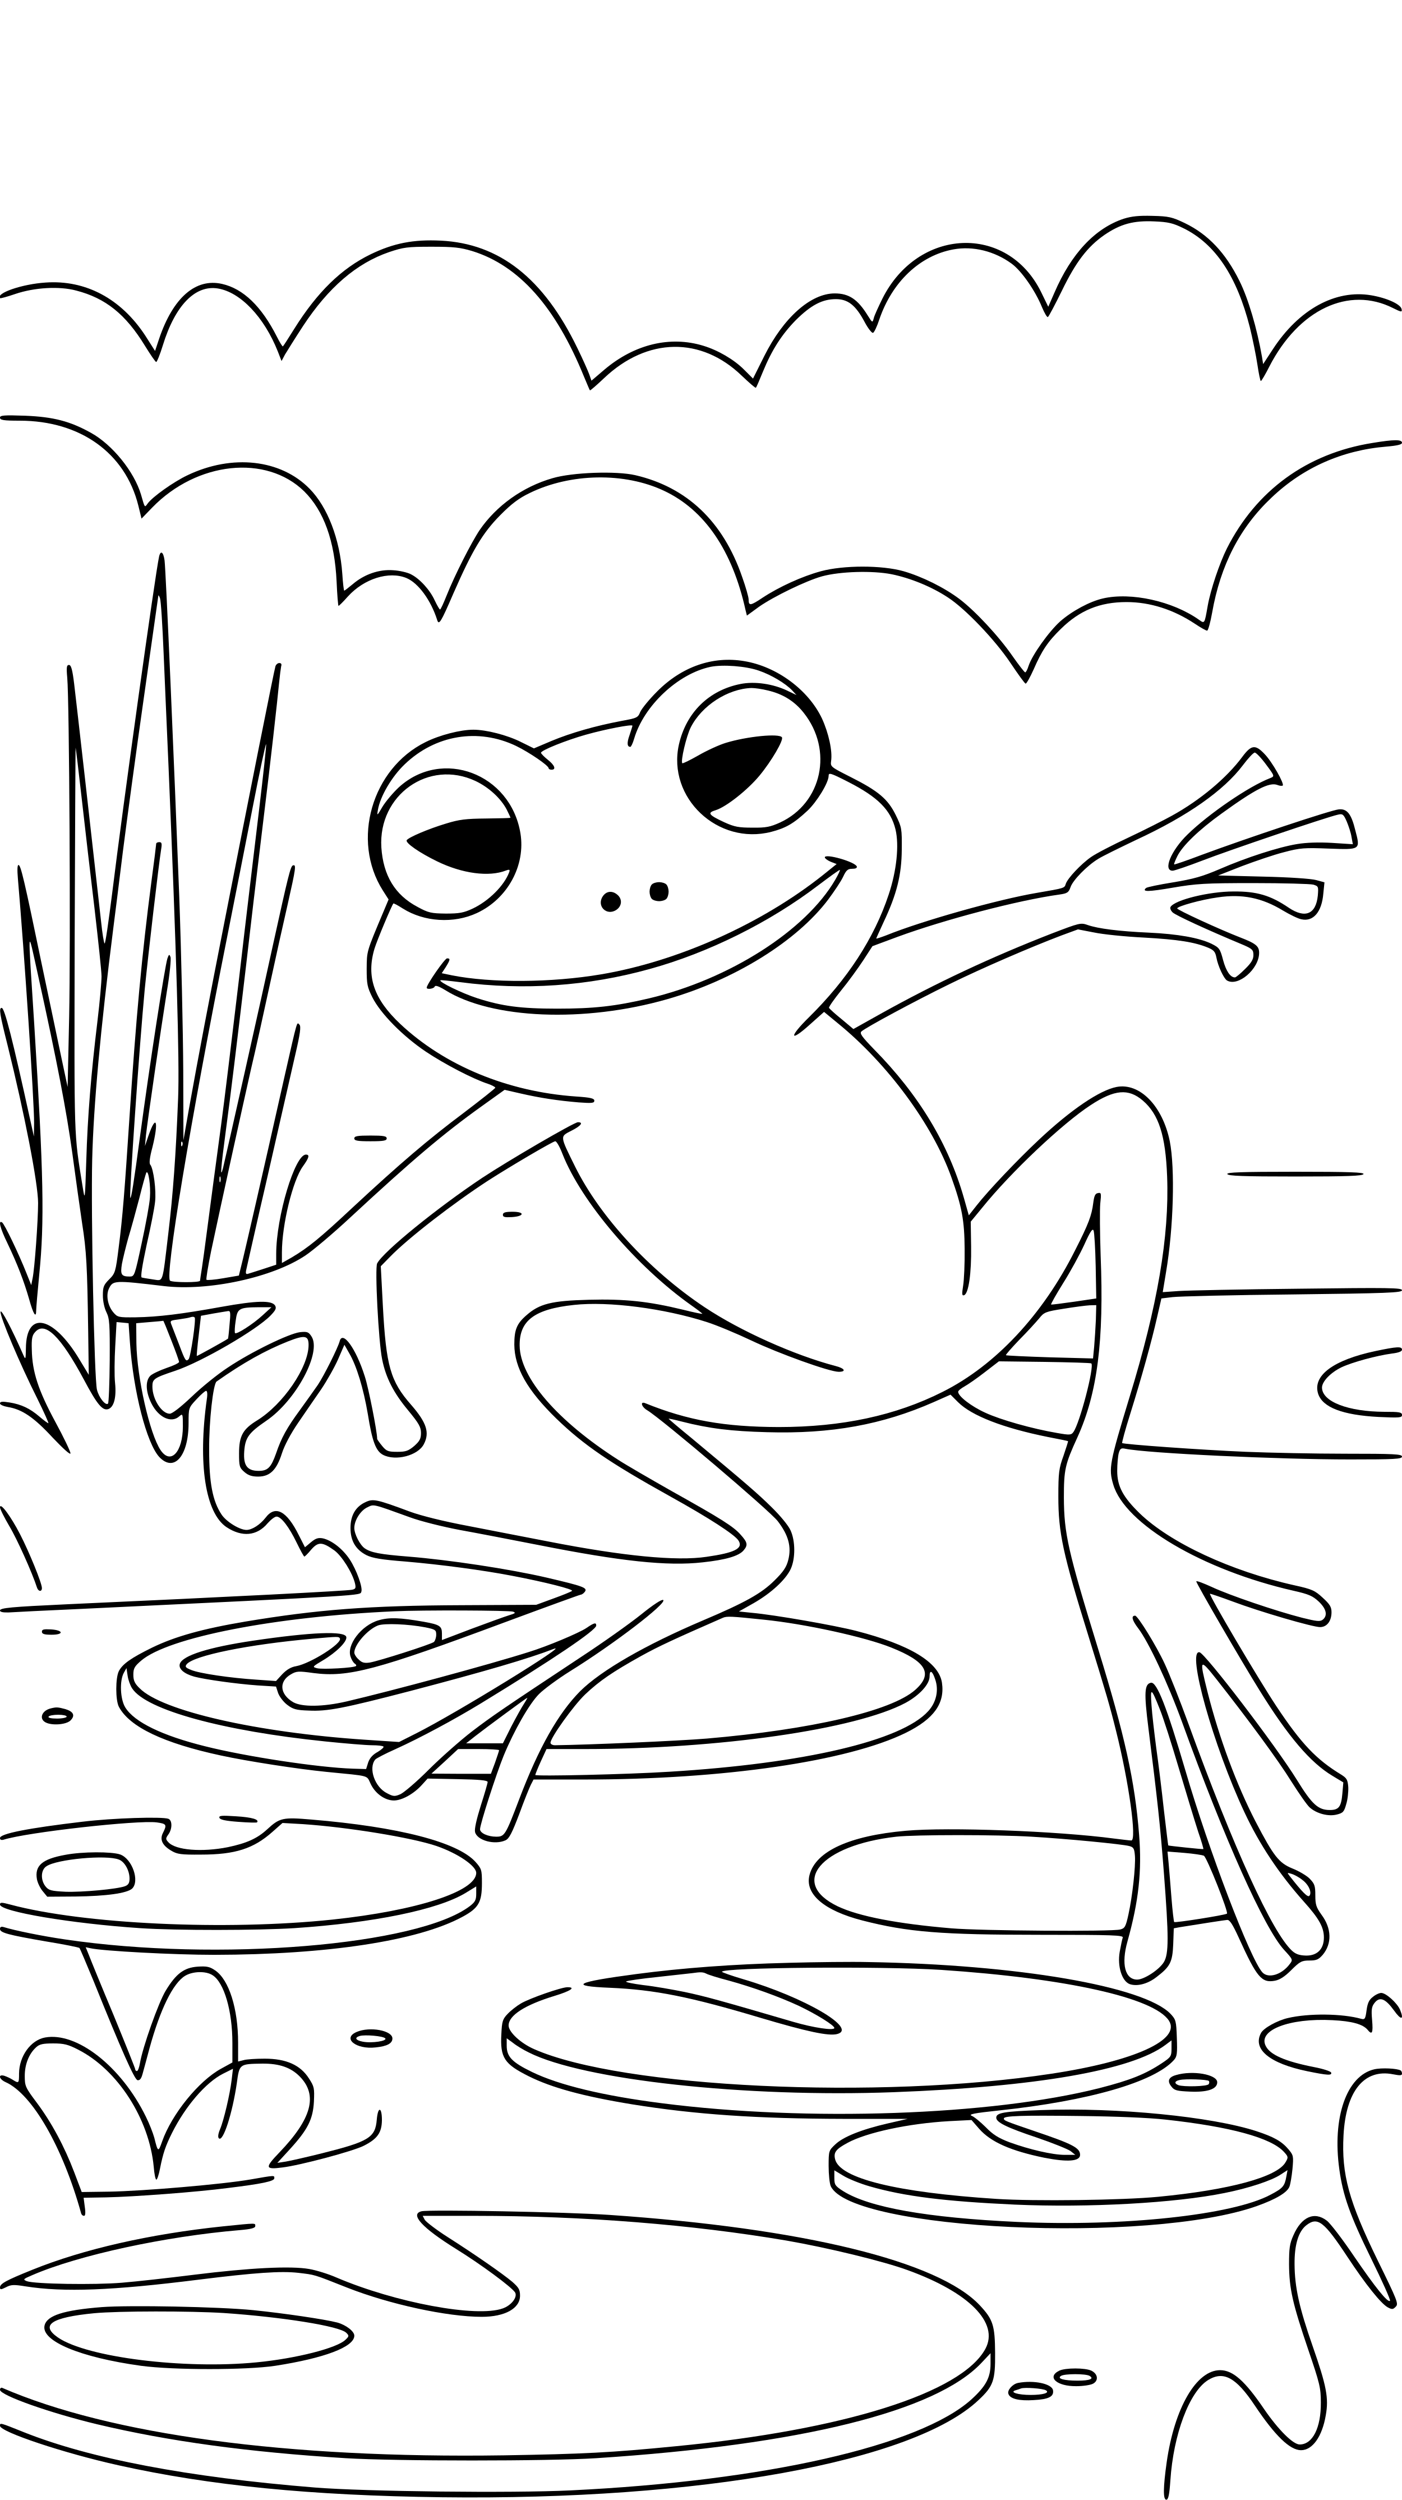 <?xml version="1.0" standalone="no"?>
<!DOCTYPE svg PUBLIC "-//W3C//DTD SVG 20010904//EN"
 "http://www.w3.org/TR/2001/REC-SVG-20010904/DTD/svg10.dtd">
<svg version="1.0" xmlns="http://www.w3.org/2000/svg"
 width="736pt" height="1312pt" viewBox="0 0 736 1312"
 preserveAspectRatio="xMidYMid meet">

<g transform="translate(0,1312) scale(0.1,-0.1)"
fill="#000000" stroke="none">
<path d="M5899 11972 c-150 -50 -275 -182 -364 -389 l-32 -73 -38 78 c-177
358 -646 338 -833 -36 -21 -43 -42 -88 -45 -102 -7 -25 -7 -25 -31 13 -53 86
-99 117 -174 117 -126 0 -269 -127 -370 -329 l-59 -118 -48 48 c-52 52 -136
101 -212 124 -175 54 -363 8 -520 -125 l-68 -58 -12 34 c-7 19 -34 80 -62 137
-177 366 -409 549 -717 564 -144 7 -247 -13 -369 -72 -152 -74 -279 -197 -401
-392 -30 -48 -56 -89 -59 -91 -2 -2 -16 20 -31 50 -81 160 -177 253 -289 278
-138 31 -256 -72 -329 -286 l-22 -66 -51 80 c-127 194 -313 294 -524 279 -123
-8 -263 -56 -238 -82 2 -2 38 8 79 22 100 34 231 42 320 18 155 -40 260 -125
361 -290 29 -47 55 -85 59 -85 4 0 20 39 35 88 64 208 169 317 288 298 119
-19 244 -150 316 -332 l19 -49 18 34 c11 18 53 86 95 150 133 202 280 329 452
388 75 25 94 28 222 28 118 0 152 -4 215 -23 244 -76 436 -291 585 -657 16
-38 30 -72 32 -74 1 -2 35 27 75 65 226 214 509 218 722 12 39 -37 72 -66 74
-63 3 2 19 40 37 84 47 115 100 197 174 272 79 78 138 109 209 109 64 0 104
-32 151 -120 18 -34 38 -59 44 -57 6 2 21 33 33 70 67 197 213 336 389 368
103 19 216 -9 306 -75 52 -38 124 -142 159 -228 13 -31 27 -55 31 -52 5 3 37
64 73 137 74 153 136 233 224 294 85 58 153 76 262 71 73 -3 98 -9 153 -36
167 -82 280 -252 348 -519 15 -61 33 -150 40 -197 7 -47 15 -86 18 -86 3 0 24
35 45 77 154 299 417 423 649 306 44 -22 48 -22 45 -6 -4 26 -77 59 -159 73
-188 32 -380 -73 -517 -283 l-51 -78 -6 38 c-26 149 -72 306 -118 398 -73 148
-165 245 -287 304 -67 32 -84 36 -170 38 -71 2 -109 -2 -151 -15z"/>
<path d="M0 10928 c0 -13 18 -16 103 -16 318 0 554 -169 623 -445 l17 -69 56
58 c235 242 599 280 798 85 103 -102 160 -260 170 -473 3 -71 8 -128 10 -128
3 0 25 22 49 49 85 94 216 135 308 97 62 -26 128 -116 161 -220 9 -29 19 -14
85 139 99 226 154 318 245 410 60 61 99 90 155 117 214 105 499 110 706 12
213 -100 359 -314 428 -627 l7 -28 63 46 c77 54 248 137 331 160 95 26 265 31
366 11 98 -20 209 -65 294 -121 92 -59 250 -225 330 -345 39 -58 74 -107 79
-108 4 -2 23 32 42 74 43 99 75 147 144 214 99 97 204 140 344 140 123 0 246
-39 359 -114 30 -20 58 -36 64 -36 5 0 17 42 26 93 44 251 146 449 313 606
165 157 371 248 602 267 59 5 82 11 82 20 0 18 -41 18 -156 -1 -343 -55 -609
-249 -763 -553 -39 -78 -86 -217 -101 -302 -17 -97 -16 -94 -47 -72 -138 97
-355 145 -503 111 -70 -16 -162 -66 -224 -120 -60 -54 -147 -176 -166 -233 -6
-20 -15 -36 -18 -35 -4 0 -34 39 -67 86 -73 105 -195 236 -278 299 -81 61
-197 118 -294 146 -113 32 -314 32 -433 0 -100 -27 -222 -83 -308 -140 -63
-42 -72 -43 -72 -8 0 12 -15 65 -34 118 -100 291 -290 471 -561 534 -100 23
-331 15 -435 -16 -156 -45 -294 -144 -382 -272 -44 -66 -131 -237 -174 -345
-16 -40 -31 -73 -34 -72 -3 0 -15 21 -28 48 -25 55 -79 114 -125 137 -17 9
-58 19 -92 21 -74 6 -152 -21 -212 -72 -23 -19 -43 -35 -46 -35 -2 0 -7 39
-10 88 -13 183 -77 350 -171 446 -151 155 -406 184 -641 72 -74 -35 -185 -114
-210 -149 -16 -22 -14 -25 -35 48 -36 120 -150 261 -262 323 -111 62 -199 84
-345 90 -114 4 -133 2 -133 -10z"/>
<path d="M835 10198 c-20 -90 -190 -1309 -246 -1765 -19 -150 -36 -269 -40
-265 -4 4 -12 54 -18 112 -44 395 -132 1172 -142 1253 -9 74 -16 97 -27 97
-12 0 -14 -12 -9 -67 11 -118 18 -1402 10 -1783 l-8 -365 -33 155 c-18 85 -64
306 -103 490 -92 444 -110 520 -122 520 -6 0 -7 -26 -3 -72 33 -381 86 -1176
85 -1283 l-1 -70 -20 90 c-92 420 -134 585 -149 585 -16 0 -10 -34 31 -197 88
-355 160 -724 160 -827 0 -92 -18 -344 -29 -396 l-7 -35 -24 60 c-41 104 -117
262 -129 269 -21 14 -11 -29 28 -109 53 -111 87 -200 114 -294 22 -79 37 -103
37 -58 0 12 7 96 16 187 28 278 23 525 -26 1310 -35 546 -37 517 20 260 99
-449 149 -710 180 -935 17 -127 40 -291 51 -365 23 -146 27 -223 32 -570 l3
-226 -49 81 c-138 230 -280 259 -281 57 -1 -57 -2 -60 -13 -35 -61 139 -117
245 -120 228 -4 -24 101 -273 193 -456 35 -71 61 -129 58 -129 -3 0 -24 15
-46 34 -51 44 -96 65 -158 75 -38 6 -50 5 -50 -5 0 -7 19 -15 42 -19 74 -12
136 -54 234 -160 58 -61 94 -93 94 -83 0 10 -36 85 -80 166 -89 165 -121 262
-123 378 -2 59 2 76 18 93 51 58 134 -23 256 -251 69 -130 97 -163 127 -154
30 10 44 61 36 138 -4 37 -3 124 1 193 l7 126 32 -3 31 -3 7 -100 c18 -260 88
-530 154 -602 78 -83 154 5 154 178 0 79 0 80 41 124 23 25 46 45 51 45 6 0 8
-17 4 -42 -48 -341 -8 -600 104 -674 81 -53 159 -46 215 21 17 19 37 35 47 35
24 0 66 -55 106 -138 19 -39 37 -72 40 -72 2 0 19 16 36 37 37 42 58 41 122
-5 39 -29 95 -118 108 -174 5 -23 3 -28 -16 -32 -29 -6 -627 -37 -1493 -76
-298 -14 -355 -19 -355 -33 0 -8 17 -11 47 -10 27 2 192 10 368 18 1528 73
1474 70 1482 91 8 22 -25 114 -61 169 -37 56 -95 101 -142 111 -24 4 -37 0
-62 -21 l-31 -26 -32 63 c-64 129 -124 160 -175 92 -29 -37 -71 -64 -100 -64
-36 0 -106 43 -131 81 -47 71 -65 166 -65 339 -1 151 21 346 39 359 139 98
255 163 376 211 87 34 107 31 107 -19 0 -117 -134 -312 -270 -396 -75 -46 -95
-81 -95 -173 0 -68 2 -75 28 -98 21 -18 40 -24 72 -24 62 0 97 34 125 122 13
41 46 103 85 160 35 51 89 130 121 176 31 46 71 117 89 158 l33 76 25 -44 c39
-66 75 -185 98 -320 23 -144 42 -194 80 -214 66 -34 183 -4 214 56 32 61 14
114 -67 207 -109 124 -131 204 -148 517 l-11 210 48 49 c96 99 336 284 518
402 117 75 338 205 350 205 7 0 24 -30 38 -67 99 -251 389 -591 676 -794 33
-23 60 -44 58 -45 -1 -1 -47 8 -102 22 -182 44 -303 57 -494 52 -196 -5 -259
-21 -327 -81 -51 -44 -64 -76 -64 -154 1 -122 68 -240 221 -389 143 -138 277
-230 599 -409 200 -111 338 -200 357 -231 26 -41 -20 -64 -167 -85 -159 -24
-441 4 -830 80 -113 22 -301 58 -418 81 -133 25 -250 54 -310 76 -177 66 -194
69 -235 49 -51 -24 -77 -70 -77 -135 0 -67 27 -113 83 -142 32 -16 78 -24 207
-34 186 -16 404 -45 560 -75 173 -33 322 -71 313 -79 -4 -4 -48 -22 -98 -40
l-90 -33 -390 -2 c-491 -2 -758 -23 -1137 -86 -225 -38 -368 -78 -488 -136
-112 -55 -156 -86 -176 -124 -18 -36 -18 -152 0 -187 56 -106 234 -191 536
-256 138 -30 403 -71 555 -86 233 -23 208 -16 231 -63 24 -51 75 -87 122 -87
42 0 105 35 147 82 l30 33 158 -3 c111 -2 157 -6 157 -15 0 -6 -16 -62 -36
-124 -23 -74 -34 -123 -30 -139 11 -44 103 -69 160 -43 19 9 34 38 72 138 25
69 53 138 61 154 l14 27 267 0 c728 0 1383 95 1689 246 145 72 204 153 188
262 -16 107 -167 199 -450 272 -113 29 -426 84 -548 95 l-68 7 78 44 c91 52
168 123 194 179 25 54 25 147 -1 203 -11 25 -54 77 -99 121 -75 74 -137 127
-423 365 -65 53 -118 98 -118 100 0 1 30 -5 68 -15 145 -37 261 -51 448 -56
337 -10 606 39 876 158 l88 39 39 -39 c72 -72 238 -136 471 -183 58 -11 106
-21 107 -22 1 -1 -10 -36 -24 -77 -24 -66 -27 -88 -27 -214 0 -189 23 -298
159 -735 93 -301 111 -362 144 -495 67 -266 110 -575 80 -575 -8 0 -48 5 -89
10 -300 40 -874 61 -1095 41 -295 -26 -472 -107 -505 -231 -27 -100 75 -188
278 -240 238 -61 414 -75 930 -75 389 0 441 -2 436 -15 -3 -8 -10 -42 -16 -75
-13 -76 12 -154 53 -169 39 -13 94 1 140 37 72 55 84 78 88 172 l3 84 32 6
c119 19 234 37 248 38 13 2 29 -23 61 -93 95 -209 120 -239 190 -226 26 5 52
22 86 56 45 45 55 50 95 50 37 0 48 5 70 30 49 59 47 139 -7 211 -27 38 -32
52 -32 101 0 51 -4 61 -30 88 -16 16 -57 40 -90 53 -71 29 -98 63 -194 247
-99 192 -190 435 -252 680 -44 176 -42 179 49 64 169 -215 323 -424 391 -534
40 -63 83 -125 97 -137 36 -32 97 -48 141 -37 33 8 39 14 50 54 8 25 12 65 11
90 -3 39 -8 47 -36 65 -132 80 -210 162 -341 359 -95 143 -356 585 -349 591 2
1 55 -17 120 -41 144 -54 419 -134 458 -134 36 0 60 32 60 78 0 28 -9 42 -46
76 -41 38 -56 45 -147 65 -336 75 -653 223 -814 378 -88 86 -118 142 -118 223
0 36 4 78 8 93 7 24 12 28 35 23 119 -24 801 -56 1180 -56 235 0 272 2 272 15
0 13 -40 15 -297 15 -164 0 -399 5 -523 10 -233 10 -642 39 -649 46 -2 2 16
70 42 152 60 192 113 383 141 507 l23 100 59 7 c32 4 317 11 632 14 499 6 572
9 572 22 0 13 -64 14 -542 8 -299 -3 -582 -9 -629 -12 l-85 -6 17 103 c40 235
48 546 20 689 -38 186 -158 308 -279 285 -89 -17 -241 -120 -409 -278 -111
-104 -265 -266 -326 -344 l-41 -52 -26 92 c-81 283 -236 541 -473 781 -62 64
-75 82 -65 92 21 20 281 160 463 249 171 84 426 194 587 255 l87 32 83 -16
c46 -10 164 -22 263 -27 180 -10 267 -24 337 -53 31 -13 38 -22 44 -53 8 -43
38 -108 55 -119 58 -35 169 60 169 145 0 35 -17 49 -100 81 -108 42 -330 144
-330 152 0 11 125 46 213 58 128 19 232 -2 342 -69 37 -22 80 -43 97 -46 62
-14 107 38 115 135 l6 59 -44 12 c-26 7 -141 15 -279 18 l-235 6 125 49 c69
26 168 60 220 73 86 23 108 24 237 19 166 -6 165 -7 138 96 -21 86 -43 114
-86 110 -37 -2 -486 -152 -718 -238 -79 -30 -146 -53 -147 -51 -2 2 6 22 17
44 27 54 111 136 232 223 177 128 251 166 293 150 12 -5 25 -6 28 -3 9 10 -56
125 -95 165 -49 52 -70 49 -117 -14 -82 -111 -222 -228 -371 -310 -42 -23
-144 -75 -227 -114 -84 -39 -172 -85 -196 -102 -52 -36 -123 -111 -133 -141
-7 -23 -5 -22 -150 -47 -203 -34 -605 -147 -792 -223 -29 -11 -53 -19 -53 -17
0 2 18 41 39 87 69 146 94 247 95 379 1 111 0 118 -32 183 -41 83 -90 125
-237 199 -103 52 -106 54 -102 83 8 53 -13 148 -48 224 -71 150 -237 273 -408
301 -165 28 -328 -29 -457 -159 -42 -42 -81 -90 -89 -108 -12 -30 -17 -32 -99
-47 -133 -25 -264 -62 -367 -105 l-92 -39 -69 34 c-72 36 -181 64 -249 64 -68
0 -177 -28 -251 -65 -282 -139 -391 -516 -224 -779 l30 -47 -26 -62 c-91 -216
-88 -207 -89 -302 0 -80 3 -96 30 -150 43 -85 159 -203 281 -285 99 -66 249
-144 327 -169 20 -7 37 -16 37 -20 0 -4 -75 -63 -167 -133 -183 -137 -330
-262 -583 -497 -172 -161 -232 -209 -317 -260 l-53 -30 0 56 c0 145 57 378
110 451 33 46 37 62 16 62 -58 0 -156 -326 -156 -522 l0 -56 -67 -22 c-38 -12
-74 -24 -82 -26 -9 -3 -12 2 -9 18 3 13 35 156 72 318 38 162 87 381 111 485
24 105 58 254 76 333 25 107 30 145 21 154 -14 14 -9 33 -76 -262 -133 -592
-200 -881 -220 -965 l-22 -90 -82 -14 c-45 -8 -85 -11 -88 -8 -3 3 8 70 24
149 50 237 168 772 210 958 23 96 66 292 97 435 31 143 74 337 96 432 42 186
45 207 27 201 -13 -5 -24 -50 -104 -413 -61 -282 -249 -1118 -263 -1175 -17
-65 -11 5 14 191 27 200 58 458 106 864 30 260 48 413 94 790 33 266 72 613
80 700 4 39 9 78 11 88 4 11 0 17 -10 17 -8 0 -17 -8 -20 -17 -7 -21 -140
-690 -265 -1328 -90 -458 -135 -695 -190 -1000 l-28 -160 -1 365 c-1 201 -10
613 -21 915 -26 683 -70 1706 -77 1763 -6 45 -21 56 -29 20z m24 -508 c6 -146
18 -416 26 -600 41 -961 58 -1545 50 -1735 -12 -304 -27 -505 -51 -705 -33
-277 -25 -252 -82 -245 -26 4 -52 8 -58 10 -7 2 2 60 26 172 21 92 41 193 44
225 7 58 -8 174 -25 195 -7 7 -3 39 11 91 34 137 20 179 -21 60 l-18 -53 5 55
c8 74 78 556 110 757 15 89 23 170 19 180 -6 16 -8 15 -16 -7 -14 -43 -93
-555 -144 -935 -32 -238 -46 -327 -51 -322 -7 7 48 803 76 1097 19 188 72 644
86 733 5 30 3 37 -10 37 -9 0 -16 -4 -16 -8 0 -5 -11 -94 -25 -198 -50 -381
-82 -729 -115 -1234 -26 -394 -36 -525 -57 -688 -16 -128 -18 -135 -50 -167
-29 -29 -33 -40 -33 -84 0 -31 8 -67 19 -89 16 -33 18 -60 17 -254 -1 -120 -5
-221 -9 -225 -13 -12 -48 32 -58 73 -14 55 -32 920 -25 1209 7 283 43 678 111
1215 8 63 31 243 50 400 20 157 69 520 110 807 41 287 75 528 76 535 0 7 4 2
9 -12 5 -14 13 -144 19 -290z m3125 -90 c65 -22 140 -67 175 -104 l22 -24 -48
23 c-75 36 -172 50 -246 35 -166 -33 -285 -150 -323 -318 -62 -279 204 -530
485 -458 77 20 118 44 190 111 49 46 111 147 111 183 0 18 9 16 105 -33 154
-79 221 -146 246 -248 20 -83 6 -218 -36 -343 -76 -229 -217 -445 -419 -644
-106 -104 -101 -134 6 -37 l74 66 74 -61 c260 -212 495 -530 594 -806 56 -156
69 -228 70 -377 1 -77 -3 -164 -8 -194 -7 -43 -6 -53 5 -49 24 8 39 116 37
255 l-2 131 60 73 c150 186 421 442 570 539 125 82 198 88 273 24 84 -72 120
-183 128 -399 12 -313 -50 -678 -198 -1160 -104 -342 -110 -372 -85 -456 60
-208 471 -450 946 -558 80 -18 101 -27 133 -57 40 -38 48 -73 21 -95 -14 -11
-31 -9 -108 10 -140 36 -381 118 -473 161 -46 21 -83 35 -83 30 0 -11 234
-414 331 -570 151 -244 268 -381 383 -450 l58 -35 -5 -58 c-6 -71 -19 -87 -66
-87 -61 0 -93 29 -172 157 -111 180 -482 665 -512 671 -69 13 73 -493 236
-840 79 -169 181 -322 311 -468 80 -89 106 -135 106 -189 0 -61 -35 -96 -94
-95 -34 1 -53 7 -73 25 -104 96 -305 534 -545 1194 -44 121 -100 262 -124 313
-43 93 -141 252 -155 252 -22 0 -16 -24 16 -66 55 -72 156 -288 231 -494 224
-618 431 -1080 535 -1194 46 -50 47 -52 30 -74 -42 -57 -113 -78 -144 -44 -64
71 -282 642 -403 1056 -99 337 -151 470 -182 464 -34 -7 -37 -50 -13 -240 47
-375 62 -509 81 -758 26 -336 26 -425 0 -468 -24 -40 -104 -92 -140 -92 -64 0
-85 81 -51 201 59 211 76 369 61 558 -22 282 -75 522 -215 976 -159 516 -179
605 -180 795 0 147 6 174 71 316 105 231 140 506 122 954 -4 118 -5 241 -2
273 6 54 5 59 -12 55 -15 -2 -20 -15 -25 -53 -8 -64 -24 -108 -95 -247 -170
-339 -418 -604 -695 -743 -248 -125 -529 -185 -862 -185 -284 1 -477 35 -699
125 -29 12 -21 -19 10 -37 76 -46 643 -527 685 -582 56 -73 73 -134 55 -204
-9 -36 -25 -61 -72 -107 -68 -68 -154 -116 -376 -210 -301 -128 -534 -262
-644 -371 -115 -116 -217 -295 -321 -569 -71 -187 -76 -195 -120 -195 -44 0
-85 19 -85 39 0 27 85 290 124 386 55 133 135 273 186 324 25 25 98 79 162
119 232 144 508 356 490 374 -6 6 -50 -22 -118 -77 -60 -48 -201 -148 -314
-222 -414 -274 -464 -308 -573 -391 -62 -48 -164 -138 -227 -201 -63 -63 -130
-120 -148 -128 -30 -13 -38 -12 -70 5 -65 32 -99 132 -62 177 5 6 53 31 107
55 124 56 307 154 448 240 377 230 604 383 605 408 0 18 -11 15 -52 -13 -39
-26 -205 -96 -303 -126 -204 -65 -716 -203 -955 -259 -125 -29 -235 -30 -281
-4 -71 42 -76 109 -12 146 29 17 39 18 118 7 184 -24 330 15 1007 267 213 79
392 144 396 144 5 0 15 6 21 14 18 22 -3 30 -200 76 -194 45 -512 93 -724 110
-151 12 -198 21 -231 44 -25 18 -54 75 -54 106 0 40 32 91 67 108 37 18 24 21
226 -52 54 -20 170 -49 260 -66 89 -16 275 -52 413 -79 434 -86 678 -112 863
-91 121 13 189 33 214 62 24 28 22 42 -14 82 -37 43 -100 83 -363 230 -113 64
-239 137 -279 163 -321 205 -517 432 -519 600 -2 132 78 192 285 214 181 20
474 -18 698 -90 53 -17 158 -61 234 -97 143 -68 409 -164 458 -164 41 0 32 18
-15 30 -218 57 -503 185 -689 309 -291 194 -549 475 -679 736 -82 166 -81 159
-21 190 50 25 66 45 35 45 -20 0 -365 -201 -504 -293 -234 -156 -518 -386
-550 -448 -13 -23 7 -411 26 -503 19 -97 61 -178 138 -270 55 -67 66 -86 66
-117 0 -30 -7 -43 -35 -68 -31 -26 -44 -31 -89 -31 -48 0 -57 3 -80 31 -14 17
-26 34 -26 37 0 38 -45 267 -65 328 -46 146 -117 244 -132 184 -10 -36 -81
-178 -114 -228 -18 -26 -60 -85 -94 -132 -69 -94 -98 -146 -126 -229 -26 -73
-43 -91 -91 -91 -60 0 -81 28 -76 101 5 74 24 99 116 162 156 106 292 360 237
443 -15 23 -22 26 -60 22 -58 -7 -257 -104 -378 -185 -54 -35 -140 -105 -191
-154 -58 -55 -102 -89 -115 -89 -42 0 -91 76 -91 143 0 39 8 45 119 82 138 46
427 214 501 290 28 29 32 39 24 53 -18 28 -98 26 -281 -7 -210 -38 -332 -53
-451 -55 -90 -1 -95 0 -117 26 -29 34 -40 90 -23 125 21 43 28 44 288 13 234
-28 572 45 744 161 39 26 146 116 237 201 326 302 487 438 688 582 l120 86 83
-19 c104 -24 199 -38 306 -47 69 -5 82 -4 82 9 0 12 -20 17 -97 22 -358 25
-689 162 -922 381 -138 130 -179 248 -135 395 13 43 89 224 99 237 2 2 24 -10
49 -26 112 -71 268 -81 390 -24 161 75 256 250 228 419 -52 313 -411 448 -638
241 -30 -28 -69 -74 -86 -102 -29 -50 -30 -50 -24 -16 12 70 72 173 140 238
161 155 386 192 585 97 70 -34 171 -103 171 -117 0 -4 7 -8 15 -8 26 0 17 24
-20 53 -19 15 -35 32 -35 36 0 13 133 66 236 95 103 29 244 56 244 47 0 -3 -7
-25 -15 -49 -15 -41 -13 -62 4 -62 4 0 13 19 20 43 51 173 230 341 401 377 65
13 186 4 254 -20z m47 -104 c78 -18 140 -56 188 -117 156 -196 97 -474 -124
-576 -51 -23 -73 -28 -145 -27 -72 0 -94 4 -147 28 -84 39 -92 50 -45 64 54
17 166 105 229 181 63 76 127 186 118 201 -14 22 -184 5 -295 -29 -36 -11
-101 -41 -144 -66 -44 -25 -81 -43 -84 -41 -10 11 21 142 44 188 58 115 195
203 319 207 17 0 55 -5 86 -13z m-2671 -627 c-22 -184 -70 -581 -105 -884 -36
-302 -78 -651 -95 -775 -30 -223 -47 -348 -76 -570 -8 -63 -19 -142 -24 -175
-5 -33 -10 -63 -10 -67 0 -10 -141 -10 -157 0 -29 19 103 819 302 1817 35 176
94 475 131 665 37 190 69 340 71 334 2 -6 -15 -161 -37 -345z m-930 51 c17
-151 47 -410 67 -575 19 -165 36 -322 36 -350 0 -27 -9 -132 -21 -231 -34
-281 -52 -500 -59 -734 -7 -213 -7 -214 -19 -140 -47 293 -44 224 -42 1297 2
556 4 1010 5 1009 1 -1 16 -125 33 -276z m6216 188 c46 -62 46 -62 22 -72
-112 -43 -322 -187 -433 -295 -88 -85 -131 -191 -79 -191 9 0 80 24 158 54
137 53 653 228 709 240 25 6 30 3 47 -36 10 -24 22 -60 25 -81 l7 -38 -109 7
c-71 4 -134 2 -183 -6 -98 -16 -268 -71 -406 -131 -91 -39 -136 -52 -245 -70
-74 -12 -138 -25 -143 -30 -23 -21 12 -20 141 2 123 21 168 24 423 24 157 0
298 -4 314 -8 27 -8 28 -10 24 -58 -10 -98 -67 -121 -153 -63 -96 65 -167 86
-290 85 -127 0 -307 -44 -330 -81 -4 -7 1 -19 11 -29 16 -15 173 -88 372 -171
46 -20 52 -26 52 -53 0 -22 -11 -41 -44 -73 -24 -24 -48 -44 -53 -44 -24 0
-46 32 -62 90 -16 61 -20 66 -62 87 -65 31 -176 51 -329 58 -156 7 -266 21
-320 40 -37 13 -43 11 -187 -44 -319 -124 -613 -262 -900 -422 l-143 -80 -62
52 c-35 28 -64 55 -66 59 -2 5 27 46 64 92 37 45 89 117 116 158 l48 74 132
49 c245 90 632 192 850 222 42 6 48 11 58 39 12 36 86 112 145 148 22 14 112
58 200 100 270 125 460 259 560 392 27 36 55 66 62 66 7 0 34 -28 59 -62z
m-4150 -87 c70 -33 133 -91 164 -150 11 -22 20 -42 20 -43 0 -2 -57 -3 -128
-4 -107 -1 -141 -5 -212 -27 -90 -27 -196 -72 -205 -87 -8 -14 69 -67 160
-111 131 -64 272 -83 361 -48 19 7 22 5 17 -9 -26 -70 -107 -151 -192 -191
-47 -22 -70 -26 -141 -26 -77 1 -91 4 -148 35 -119 63 -180 165 -190 312 -17
276 249 464 494 349z m-1539 -1913 c-3 -8 -6 -5 -6 6 -1 11 2 17 5 13 3 -3 4
-12 1 -19z m-170 -274 c-2 -34 -22 -141 -43 -238 -37 -172 -38 -176 -63 -176
-44 0 -50 10 -41 66 5 27 20 88 33 135 14 46 40 140 58 209 17 69 34 129 37
135 11 18 24 -69 19 -131z m370 84 c-3 -7 -5 -2 -5 12 0 14 2 19 5 13 2 -7 2
-19 0 -25z m4595 -444 l3 -169 -115 -17 c-63 -9 -118 -16 -122 -15 -3 1 25 51
63 112 38 60 88 152 111 202 32 71 44 88 49 74 4 -10 9 -94 11 -187z m1 -281
c-2 -43 -6 -106 -9 -141 l-6 -62 -226 6 c-125 4 -229 9 -231 11 -3 2 29 38 70
81 42 42 88 93 104 112 26 33 34 36 129 51 55 9 117 17 136 18 l35 1 -2 -77z
m-4375 23 c-50 -46 -136 -101 -144 -93 -3 3 -2 31 3 63 9 67 16 72 123 73 l65
0 -47 -43z m-173 -48 c-3 -40 -7 -73 -8 -74 -24 -16 -162 -92 -164 -91 -1 2 3
50 10 107 l12 104 65 12 c36 6 71 12 79 13 11 1 12 -13 6 -71z m-183 37 c8 -8
-21 -208 -32 -219 -14 -14 -18 -8 -49 75 -16 41 -33 86 -39 101 -11 27 -10 27
36 33 26 4 52 8 57 10 16 5 21 5 27 0z m-123 -119 c23 -58 41 -109 41 -114 0
-6 -30 -20 -66 -32 -37 -13 -75 -31 -85 -41 -27 -27 -24 -85 6 -145 37 -74
105 -106 147 -67 17 15 18 13 18 -53 0 -135 -64 -204 -117 -125 -57 85 -124
380 -127 561 l-1 105 70 6 c39 3 71 6 72 7 1 1 20 -45 42 -102z m4830 -122
c17 -17 -61 -315 -94 -360 -11 -16 -19 -17 -86 -5 -130 22 -296 69 -376 106
-75 34 -143 87 -143 110 0 6 15 18 33 28 18 10 66 43 107 75 l74 57 240 -3
c132 -2 242 -5 245 -8z m-3035 -1303 c15 -6 11 -9 -22 -19 -23 -7 -111 -39
-197 -71 l-155 -59 0 34 c0 39 -11 47 -95 62 -125 22 -182 24 -237 8 -91 -26
-171 -131 -147 -193 5 -15 15 -31 22 -35 6 -4 9 -9 6 -12 -9 -10 -175 -19
-204 -12 -27 7 -26 8 31 42 69 41 127 98 122 122 -6 33 -183 26 -488 -19 -236
-35 -372 -78 -386 -122 -8 -26 22 -52 76 -67 56 -15 221 -38 332 -46 l97 -6
11 -34 c7 -19 28 -47 48 -62 30 -23 47 -28 112 -30 98 -5 181 11 535 103 393
103 624 171 750 220 104 41 -510 -337 -719 -442 l-91 -46 -180 12 c-567 38
-1064 151 -1182 270 -26 25 -33 41 -33 71 0 33 6 44 41 74 143 122 700 231
1329 259 143 7 606 5 624 -2z m1316 -42 c217 -22 531 -91 668 -146 186 -74
222 -138 126 -223 -126 -111 -546 -208 -1094 -255 -143 -12 -622 -33 -797 -35
-13 0 -23 6 -23 13 0 27 120 194 181 253 76 72 145 119 294 202 92 51 172 88
430 201 21 9 43 8 215 -10z m-1778 -40 c54 -11 58 -14 58 -39 0 -15 -6 -32
-12 -38 -17 -13 -289 -100 -337 -108 -28 -4 -41 -1 -58 16 -13 11 -23 28 -23
36 0 42 70 122 125 143 34 12 158 7 247 -10z m-448 -58 c16 -25 -154 -132
-229 -146 -26 -4 -50 -18 -73 -42 l-33 -36 -100 7 c-141 9 -302 33 -345 51
-30 12 -34 17 -24 30 38 46 324 104 660 134 136 12 138 12 144 2z m-1090 -263
c74 -113 477 -223 1013 -278 106 -11 217 -20 246 -20 30 0 57 -3 60 -7 4 -3
-10 -16 -30 -28 -26 -14 -42 -32 -50 -55 l-11 -35 -69 2 c-183 6 -564 64 -778
118 -225 56 -370 127 -417 203 -27 43 -31 140 -8 182 l14 25 6 -40 c3 -22 14
-52 24 -67z m4216 46 c19 -56 5 -119 -37 -165 -140 -155 -650 -275 -1358 -318
-219 -14 -705 -25 -705 -17 0 3 13 36 29 71 l30 65 198 0 c708 0 1424 103
1686 242 74 40 127 98 127 139 0 38 15 30 30 -17z m1179 -156 c17 -41 62 -182
101 -314 39 -131 84 -279 100 -328 17 -49 29 -90 27 -91 -2 -2 -181 17 -184
19 -1 1 -11 85 -23 186 -11 102 -29 248 -40 325 -10 77 -22 178 -25 225 -7 96
-2 94 44 -22z m-3338 30 c-12 -18 -42 -72 -67 -120 l-44 -88 -97 0 -96 0 48
38 c55 43 268 200 273 201 2 1 -6 -14 -17 -31z m-131 -244 c0 -4 -10 -33 -21
-65 l-22 -59 -156 0 -156 1 70 64 70 65 108 0 c59 0 107 -3 107 -6z m2795
-454 c188 -11 475 -39 513 -49 23 -6 27 -13 30 -52 4 -55 -13 -211 -34 -307
-14 -64 -19 -73 -43 -79 -43 -12 -734 -7 -886 6 -285 24 -486 63 -596 115
-258 123 -92 321 306 366 103 11 526 11 710 0z m905 -100 c16 -9 131 -298 121
-304 -12 -8 -272 -49 -277 -44 -2 3 -9 59 -14 124 -5 66 -12 148 -15 183 l-6
63 88 -7 c48 -4 95 -11 103 -15z m517 -127 c34 -25 52 -68 36 -84 -8 -8 -37
20 -103 105 -14 18 -13 18 10 11 14 -4 40 -18 57 -32z"/>
<path d="M4330 8620 c0 -5 14 -16 31 -23 l31 -12 -72 -58 c-322 -256 -762
-453 -1165 -521 -260 -44 -577 -46 -783 -5 l-53 11 21 32 c24 39 25 46 7 46
-12 0 -107 -137 -107 -154 0 -11 38 -6 42 6 3 8 21 2 54 -18 244 -153 733
-173 1168 -48 352 101 679 304 844 523 32 43 68 97 78 119 16 34 24 42 47 42
18 0 27 4 25 12 -9 25 -168 70 -168 48z m55 -117 c-155 -267 -556 -523 -978
-623 -179 -42 -291 -54 -482 -54 -192 0 -290 13 -420 55 -80 26 -202 85 -193
94 1 2 48 -3 104 -10 336 -44 670 -21 994 69 306 84 631 245 885 439 61 46
112 83 114 81 2 -2 -9 -25 -24 -51z"/>
<path d="M3422 8478 c-7 -7 -12 -24 -12 -38 0 -14 5 -31 12 -38 7 -7 24 -12
38 -12 14 0 31 5 38 12 7 7 12 24 12 38 0 14 -5 31 -12 38 -7 7 -24 12 -38 12
-14 0 -31 -5 -38 -12z"/>
<path d="M3164 8415 c-33 -50 20 -104 71 -71 30 20 33 56 7 79 -27 24 -59 21
-78 -8z"/>
<path d="M1860 7145 c0 -12 16 -15 85 -15 69 0 85 3 85 15 0 12 -16 15 -85 15
-69 0 -85 -3 -85 -15z"/>
<path d="M6443 6958 c3 -10 83 -13 357 -13 274 0 354 3 358 13 3 9 -73 12
-358 12 -285 0 -361 -3 -357 -12z"/>
<path d="M2640 6744 c0 -12 10 -14 47 -12 66 4 70 28 4 28 -39 0 -51 -4 -51
-16z"/>
<path d="M7221 6029 c-222 -47 -332 -129 -301 -225 24 -71 128 -111 317 -121
110 -5 123 -4 123 10 0 15 -13 17 -92 17 -191 1 -327 53 -328 127 0 32 45 79
103 107 58 27 183 61 265 72 34 4 52 11 52 20 0 18 -25 17 -139 -7z"/>
<path d="M0 5209 c0 -9 22 -53 49 -99 41 -68 121 -247 145 -322 7 -22 26 -24
26 -3 0 26 -67 190 -115 283 -48 93 -104 169 -105 141z"/>
<path d="M220 4556 c0 -12 12 -16 51 -16 66 0 62 24 -4 28 -37 2 -47 0 -47
-12z"/>
<path d="M265 4153 c-46 -12 -61 -54 -26 -73 34 -18 109 -12 131 10 26 26 16
47 -28 60 -39 10 -45 11 -77 3z m85 -43 c0 -5 -23 -10 -51 -10 -31 0 -48 4
-44 10 3 6 26 10 51 10 24 0 44 -4 44 -10z"/>
<path d="M1152 3579 c3 -10 32 -16 98 -21 52 -4 96 -5 99 -3 14 15 -26 27
-109 32 -77 5 -92 4 -88 -8z"/>
<path d="M436 3559 c-288 -34 -436 -63 -436 -86 0 -9 6 -12 18 -9 122 39 705
104 805 91 51 -7 54 -12 33 -54 -19 -36 -4 -67 44 -95 30 -18 51 -21 155 -20
180 0 276 31 376 120 l52 46 106 -6 c238 -16 574 -71 703 -115 110 -38 208
-104 208 -141 0 -97 -311 -198 -754 -245 -561 -59 -1310 -24 -1693 79 -45 12
-53 12 -53 0 0 -37 375 -100 735 -124 194 -13 619 -12 810 0 419 28 753 97
898 184 l57 35 0 -39 c0 -32 -6 -43 -33 -64 -272 -207 -1323 -294 -2127 -175
-117 17 -265 47 -322 65 -12 3 -18 0 -18 -10 0 -20 40 -31 243 -66 93 -15 171
-31 174 -34 3 -3 36 -81 74 -173 147 -365 215 -518 231 -521 12 -2 20 8 27 35
6 21 22 81 36 133 56 204 123 341 187 380 40 24 109 26 144 3 61 -39 104 -188
104 -356 l0 -102 -60 -33 c-117 -64 -259 -239 -309 -382 -20 -57 -22 -57 -41
20 -7 25 -26 74 -44 110 -129 264 -363 447 -530 416 -75 -14 -135 -98 -136
-188 0 -53 -1 -54 -33 -34 -12 8 -32 17 -44 21 -34 10 -29 -17 6 -33 140 -62
301 -342 397 -689 2 -7 8 -13 15 -13 7 0 9 15 4 48 l-6 47 118 2 c146 3 478
28 638 49 182 22 245 36 245 51 0 16 7 17 -125 -6 -143 -25 -561 -61 -743 -64
l-143 -2 -39 103 c-52 137 -120 263 -197 366 -60 80 -63 87 -63 141 0 60 22
116 60 150 17 16 36 20 89 20 56 0 78 -5 132 -33 206 -105 372 -362 396 -614
3 -38 9 -68 14 -68 4 0 13 26 19 58 16 81 29 119 63 187 70 140 177 265 268
311 l52 26 -7 -59 c-9 -75 -41 -212 -61 -259 -10 -24 -12 -41 -6 -47 22 -22
71 131 94 288 14 103 13 102 133 104 90 1 151 -20 198 -68 96 -98 62 -222
-107 -398 -78 -81 -76 -91 16 -79 92 11 370 85 427 114 71 36 94 68 95 134 0
71 -21 74 -27 3 -8 -95 -41 -115 -293 -178 -77 -19 -160 -38 -184 -42 l-45 -7
66 72 c93 102 121 156 126 250 3 70 2 78 -26 121 -45 71 -120 104 -232 104
-47 0 -97 -3 -112 -8 l-28 -7 0 99 c0 179 -48 330 -120 379 -29 20 -44 23 -92
20 -72 -5 -114 -37 -168 -126 -38 -62 -121 -297 -135 -379 -4 -24 -11 -43 -16
-43 -5 0 -9 4 -9 9 0 5 -51 132 -113 283 -63 150 -121 292 -130 316 l-17 42
23 -5 c63 -15 441 -35 652 -35 594 1 1067 73 1300 198 88 47 105 77 105 179 0
69 -2 75 -34 111 -94 104 -404 184 -861 222 -151 13 -167 9 -232 -51 -52 -48
-107 -73 -207 -94 -136 -27 -274 -16 -312 26 -15 16 -15 20 0 41 21 29 21 74
0 82 -32 12 -293 4 -448 -15z"/>
<path d="M344 3385 c-123 -22 -163 -57 -150 -129 4 -20 18 -48 31 -63 l23 -28
149 1 c161 2 268 17 296 41 42 39 1 158 -63 180 -45 15 -196 15 -286 -2z m280
-25 c30 -11 56 -57 56 -100 0 -23 -6 -33 -24 -40 -41 -15 -223 -32 -312 -29
-76 4 -88 7 -105 28 -27 34 -25 87 5 106 55 37 314 61 380 35z"/>
<path d="M4140 2818 c-289 -7 -559 -27 -800 -59 -319 -42 -359 -63 -138 -72
235 -10 420 -47 788 -157 249 -74 359 -97 404 -86 112 28 -170 193 -492 288
-61 18 -112 36 -112 39 0 23 841 30 1150 10 659 -44 1117 -146 1196 -266 66
-101 -180 -213 -616 -279 -905 -138 -2257 -74 -2716 129 -71 31 -134 90 -134
124 0 53 85 108 243 156 82 25 112 45 66 45 -32 0 -198 -58 -244 -85 -22 -13
-53 -37 -70 -55 -26 -27 -30 -39 -33 -105 -7 -125 15 -158 143 -222 122 -61
288 -106 545 -148 330 -53 650 -75 1110 -76 l335 0 -105 -24 c-138 -32 -233
-70 -275 -110 -34 -32 -35 -34 -35 -113 0 -45 5 -92 11 -106 106 -232 1669
-305 2236 -105 101 36 160 71 172 102 5 12 12 54 16 93 6 67 5 72 -20 102 -36
43 -77 66 -168 96 -236 77 -733 126 -1132 111 -197 -7 -235 -14 -235 -40 0
-24 53 -51 215 -105 82 -28 161 -60 175 -70 l25 -20 -55 0 c-65 0 -185 28
-290 66 -58 22 -87 40 -125 79 -27 27 -61 55 -74 60 -18 8 11 14 143 28 472
50 815 149 919 265 16 18 18 34 15 116 -3 89 -5 96 -33 126 -139 145 -804 259
-1590 272 -82 2 -269 0 -415 -4z m-432 -57 c9 -5 62 -22 117 -36 127 -35 263
-84 369 -133 92 -44 186 -102 186 -116 0 -15 -109 1 -215 32 -379 111 -466
135 -571 157 -64 13 -161 30 -216 36 -54 7 -95 15 -91 19 4 4 80 15 168 24 88
10 169 19 180 20 41 6 56 6 73 -3z m-933 -413 c286 -145 1139 -238 1916 -209
748 28 1250 115 1427 248 l32 24 0 -43 c0 -40 -3 -45 -48 -75 -90 -60 -168
-91 -332 -133 -566 -143 -1532 -177 -2295 -79 -307 39 -540 95 -682 164 -105
51 -133 80 -133 138 l0 39 33 -24 c17 -14 55 -37 82 -50z m3345 -353 c338 -37
552 -95 620 -169 23 -25 24 -29 9 -54 -43 -78 -294 -146 -669 -182 -186 -18
-651 -24 -850 -11 -523 34 -821 107 -846 208 -9 36 4 53 65 86 101 55 322 102
533 114 l118 6 41 -47 c61 -69 166 -115 341 -151 123 -24 188 -19 188 15 0 37
-39 57 -240 125 -155 53 -160 55 -160 66 0 14 92 17 405 13 182 -2 357 -9 445
-19z m-1555 -350 c183 -53 395 -79 762 -96 388 -17 842 8 1102 61 126 25 246
65 293 96 l37 24 -6 -33 c-9 -51 -18 -62 -83 -96 -199 -107 -772 -168 -1328
-143 -475 22 -779 76 -916 162 -42 27 -46 33 -46 69 l0 40 48 -29 c26 -16 88
-41 137 -55z"/>
<path d="M7207 2639 c-20 -15 -28 -33 -33 -70 -6 -45 -9 -50 -28 -45 -99 28
-276 30 -386 4 -55 -13 -126 -52 -140 -78 -46 -85 44 -160 243 -201 108 -22
130 -23 125 -7 -3 7 -43 20 -91 29 -151 30 -229 64 -252 110 -44 83 122 148
350 136 102 -5 159 -21 184 -50 24 -30 30 -18 24 51 -5 57 -2 71 14 91 27 33
56 21 101 -41 37 -52 54 -51 32 3 -15 36 -74 89 -99 89 -10 0 -30 -9 -44 -21z"/>
<path d="M1872 2455 c-77 -33 -3 -93 100 -81 60 6 88 21 88 47 0 42 -119 64
-188 34z m150 -33 c14 -14 -69 -27 -117 -18 -38 7 -46 21 -17 30 28 8 122 0
134 -12z"/>
<path d="M7214 2259 c-145 -34 -221 -253 -183 -525 19 -138 56 -242 166 -466
59 -120 104 -220 100 -224 -11 -12 -77 70 -189 234 -60 89 -125 174 -143 187
-65 50 -133 20 -175 -77 -20 -44 -23 -69 -23 -153 1 -129 19 -206 100 -445 61
-179 67 -202 67 -280 1 -132 -43 -220 -111 -220 -35 0 -111 76 -185 183 -103
152 -166 207 -233 207 -124 0 -239 -197 -280 -481 -19 -135 -20 -199 -2 -199
10 0 16 26 21 101 16 243 100 466 198 527 81 50 147 14 245 -133 107 -160 185
-235 243 -235 60 0 111 71 130 184 16 89 4 153 -69 362 -71 203 -94 309 -95
429 -1 103 20 172 61 205 60 47 93 22 217 -166 95 -144 176 -245 211 -264 22
-12 28 -12 42 3 16 15 9 32 -95 244 -151 309 -190 451 -179 655 12 232 108
351 260 321 36 -7 47 -7 47 3 0 7 -3 15 -7 17 -18 11 -101 15 -139 6z"/>
<path d="M6174 2229 c-40 -11 -48 -32 -24 -61 15 -20 29 -23 98 -26 90 -4 142
13 142 49 0 41 -128 64 -216 38z m172 -31 c3 -4 3 -11 -1 -17 -7 -12 -132 -15
-159 -5 -23 9 -20 22 7 27 30 7 145 3 153 -5z"/>
<path d="M2213 1514 c-63 -15 3 -87 180 -197 134 -83 293 -201 311 -229 14
-24 -19 -68 -65 -84 -136 -49 -562 30 -872 162 -43 19 -108 39 -144 45 -96 17
-314 6 -603 -30 -135 -17 -306 -36 -380 -42 -143 -12 -458 -7 -499 8 -22 9
-20 11 29 32 243 105 697 203 1088 236 60 5 82 11 82 21 0 17 10 17 -168 -1
-385 -40 -735 -120 -1002 -228 -139 -56 -170 -73 -170 -93 0 -12 5 -12 31 1
26 14 41 15 102 5 203 -32 456 -22 910 35 297 37 431 46 522 36 91 -11 76 -6
258 -78 221 -87 524 -153 706 -153 122 0 201 44 201 111 0 32 -7 43 -41 73
-50 42 -192 141 -341 236 -58 37 -111 78 -118 89 l-11 21 274 0 c571 0 1143
-46 1637 -130 213 -37 507 -108 635 -155 323 -117 481 -277 408 -413 -125
-231 -743 -426 -1623 -511 -344 -34 -489 -41 -905 -48 -1137 -17 -2065 108
-2633 354 -6 3 -12 -2 -12 -10 0 -29 264 -122 510 -181 374 -89 789 -146 1305
-178 264 -16 1066 -16 1315 0 1076 70 1784 246 2023 501 l47 50 0 -55 c0 -73
-24 -118 -101 -188 -270 -243 -1082 -428 -2104 -477 -307 -15 -1079 -6 -1341
15 -668 54 -1182 152 -1530 291 -125 50 -124 50 -124 33 0 -32 337 -144 621
-207 481 -107 1008 -159 1699 -168 1354 -17 2476 186 2818 511 77 72 87 102
86 246 -1 146 -11 176 -80 250 -217 232 -925 405 -1946 475 -218 15 -941 29
-985 19z"/>
<path d="M534 1011 c-201 -16 -287 -44 -300 -96 -20 -82 187 -168 506 -212
172 -23 552 -23 705 0 258 40 415 99 415 158 0 23 -43 56 -89 69 -65 17 -283
49 -441 65 -181 18 -650 27 -796 16z m641 -31 c307 -21 609 -69 643 -104 15
-15 15 -18 -4 -36 -44 -44 -260 -99 -468 -119 -380 -37 -888 26 -1041 130 -96
66 -36 106 190 128 128 12 503 12 680 1z"/>
<path d="M5560 677 c-66 -33 -13 -82 90 -81 36 0 75 6 88 13 30 16 26 51 -8
68 -32 16 -138 16 -170 0z m160 -27 c25 -15 2 -25 -63 -25 -73 0 -110 11 -87
25 19 12 131 12 150 0z"/>
<path d="M5344 613 c-29 -6 -58 -39 -50 -58 9 -26 57 -37 133 -32 78 4 106 18
101 51 -5 35 -101 55 -184 39z m147 -39 c21 -13 -15 -24 -81 -24 -65 0 -111
14 -80 24 8 2 22 7 30 10 19 7 116 0 131 -10z"/>
</g>
</svg>
